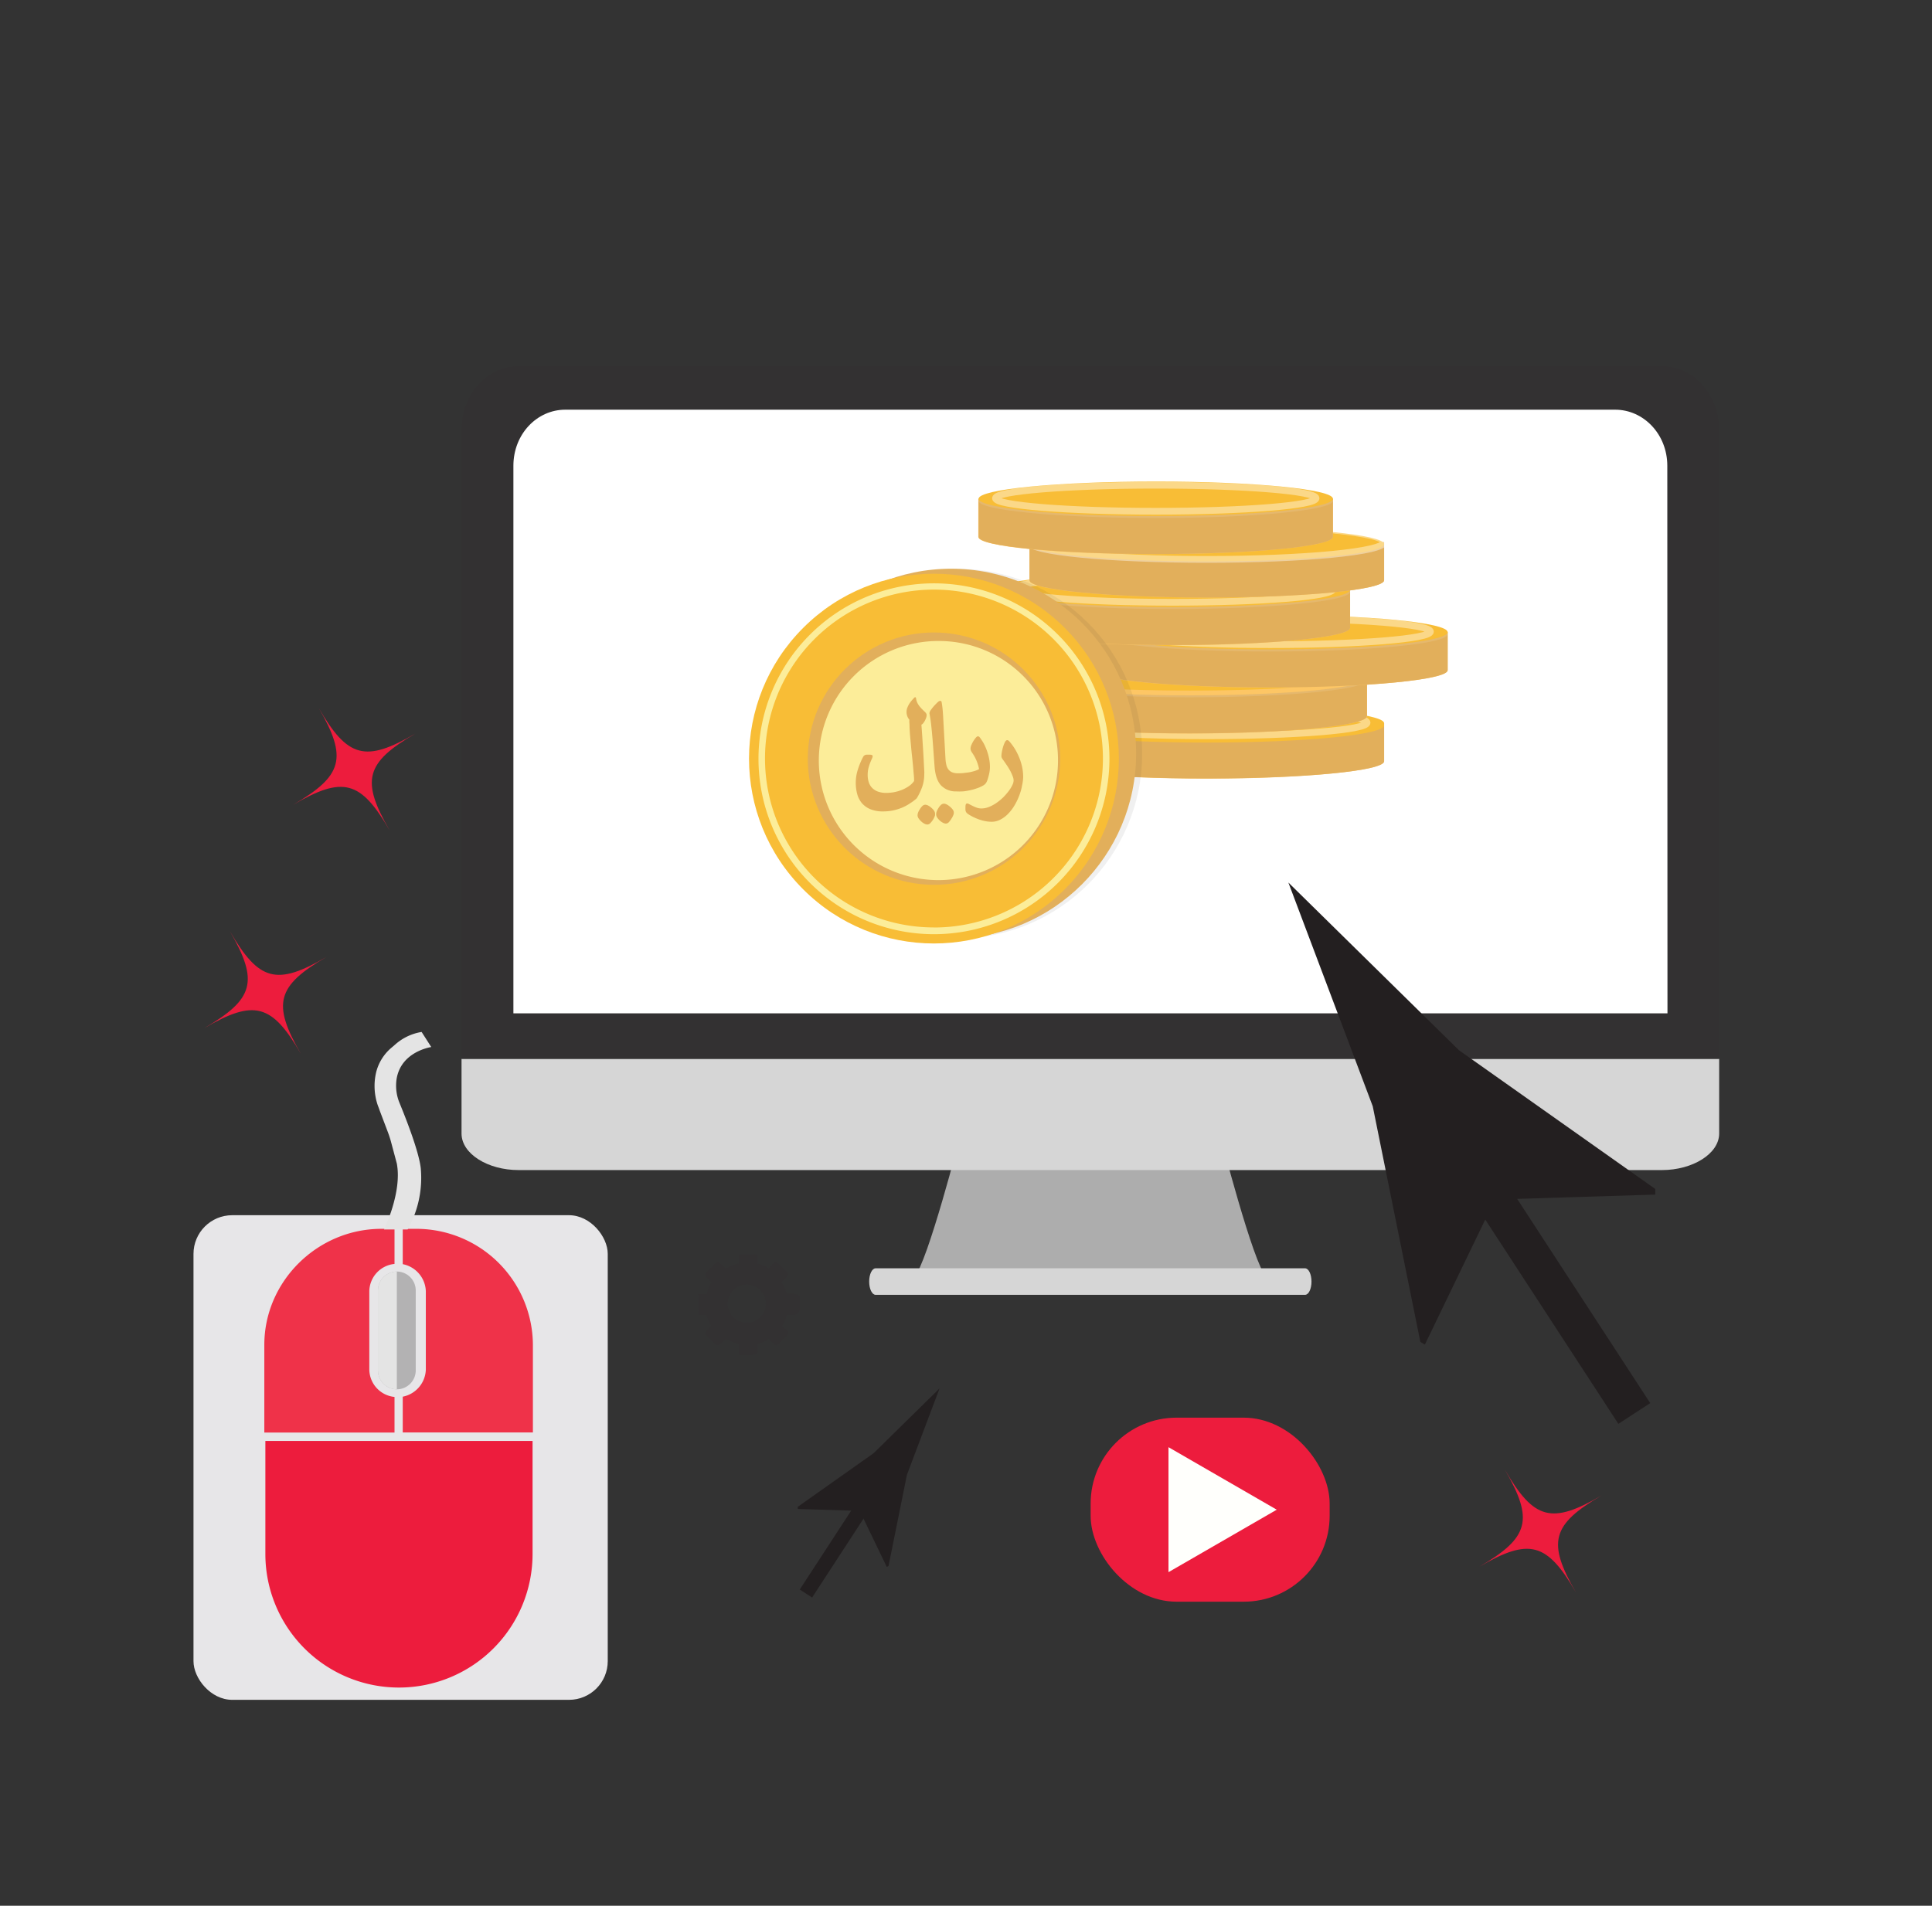 <svg id="Layer_1" data-name="Layer 1" xmlns="http://www.w3.org/2000/svg" viewBox="0 0 572.53 564.9"><rect x="0" y="0" width="572.53" height="564.9" fill="#333333" stroke="none"/><defs><style>.cls-1{fill:#e4e4e4;}.cls-17,.cls-2{fill:#231f20;}.cls-3{fill:#e7e6e8;}.cls-4{fill:#adadad;}.cls-5{fill:#d6d6d6;}.cls-6{fill:#333132;}.cls-16,.cls-7{fill:#fff;}.cls-8{fill:#ed1c3d;}.cls-9{fill:#ef3249;}.cls-10{fill:#b3b2b3;}.cls-11{fill:#fffffc;}.cls-12{fill:#fdc665;}.cls-13{fill:#e2af5b;}.cls-14{fill:#f8bd36;}.cls-15{fill:none;stroke:#fff;stroke-miterlimit:10;stroke-width:2px;opacity:0.41;}.cls-16{opacity:0.11;}.cls-17{opacity:0.07;}.cls-18{fill:#fced99;}</style></defs><title>Electronic Services</title><line class="cls-1" x1="278.43" y1="411.55" x2="238.82" y2="472.35"/><rect class="cls-2" x="230.41" y="454.65" width="37.05" height="4.36" transform="translate(-269.71 416.07) rotate(-56.92)"/><path class="cls-2" d="M254.78,447.85l-18.36-.56v-.65l22.48-15.89,19.53-19.2q-4.85,12.81-9.67,25.62l-5.45,27-.52.3Z"/><rect class="cls-3" x="57.34" y="360.21" width="122.76" height="143.65" rx="11.47"/><path class="cls-4" d="M361.59,336.51h-77s-9.79,38.07-13.6,41.88H375.19C371.38,374.58,361.59,336.51,361.59,336.51Z"/><path class="cls-5" d="M388.65,379.88c0,2.17-.85,3.93-1.9,3.93H259.48c-1.06,0-1.91-1.76-1.91-3.93h0c0-2.17.85-3.93,1.91-3.93H386.75c1.05,0,1.9,1.76,1.9,3.93Z"/><path class="cls-5" d="M136.77,313.86V336c0,6,7.76,10.83,16.89,10.83H492.51c9.13,0,16.95-4.87,16.95-10.83V313.86Z"/><path class="cls-6" d="M509.46,127.47c0-10.77-7.82-18.94-16.95-18.94H153.66c-9.13,0-16.89,8.17-16.89,18.94V313.86H509.46Z"/><path class="cls-7" d="M494.09,138.07c0-9.4-7.07-16.63-15.45-16.63H167.51c-8.38,0-15.37,7.23-15.37,16.63V300.38h342Z"/><line class="cls-1" x1="381.8" y1="261.6" x2="484.31" y2="418.97"/><rect class="cls-2" x="452.5" y="330.84" width="11.27" height="95.91" transform="translate(-132.49 311.46) rotate(-33.08)"/><path class="cls-2" d="M443,355.57l47.52-1.47v-1.67l-58.19-41.14L381.8,261.6l25,66.32,14.11,69.86,1.34.78Z"/><path class="cls-8" d="M78.65,427.13h79.17a0,0,0,0,1,0,0v33.5a39.59,39.59,0,0,1-39.59,39.59h0a39.59,39.59,0,0,1-39.59-39.59v-33.5A0,0,0,0,1,78.65,427.13Z"/><path class="cls-9" d="M113,364.25c-18.87,0-34.67,15.51-34.67,34.38v26h38.58V414.08a8.28,8.28,0,0,1-7.47-8.09V382.74a8.28,8.28,0,0,1,7.47-8.09v-10.4Z"/><path class="cls-9" d="M123.52,364.25h-4.17v10.47a8.47,8.47,0,0,1,6.84,8V406a8.47,8.47,0,0,1-6.84,8V424.6h38.57v-26A34.56,34.56,0,0,0,123.52,364.25Z"/><path class="cls-1" d="M113.8,364.43s5.42-11,3.79-19.55l-1.71-6.4a30.32,30.32,0,0,0-.95-2.93l-2.38-6.28c-.17-.5-.34-1-.54-1.47a17.64,17.64,0,0,1-.53-10,13.9,13.9,0,0,1,4.54-7.25c.24-.2.83-.7,1.06-.91a15.52,15.52,0,0,1,7.86-3.75l2.86,4.47s-9.08,1.29-10.3,9.65a13.4,13.4,0,0,0,.93,7c1.72,4.18,5.71,14.25,6.26,19.29a31.13,31.13,0,0,1-3.89,18.14Z"/><path class="cls-10" d="M117.6,411.82h0a5.62,5.62,0,0,1-5.6-5.6V382.51a5.62,5.62,0,0,1,5.6-5.6h0a5.62,5.62,0,0,1,5.6,5.6v23.71A5.62,5.62,0,0,1,117.6,411.82Z"/><path class="cls-1" d="M117.6,411.82h0a5.62,5.62,0,0,1-5.6-5.6V382.51a5.62,5.62,0,0,1,5.6-5.6h0Z"/><rect class="cls-8" x="323.2" y="420.22" width="70.83" height="54.55" rx="25.46"/><polygon class="cls-11" points="378.35 447.5 346.27 466.02 346.27 428.97 378.35 447.5"/><path class="cls-12" d="M410.17,214.37v11.28c0,2.4-17,4.41-39.91,5-4.05.1-8.28.15-12.64.15-29,0-52.54-2.29-52.54-5.11V214.37Z"/><path class="cls-13" d="M305.08,214.37v11.28c0,2.83,23.52,5.11,52.54,5.11s52.55-2.28,52.55-5.11V214.37Z"/><path class="cls-14" d="M410.17,215c0,2.82-23.53,5.11-52.55,5.11s-52.54-2.29-52.54-5.11,23.52-5.11,52.54-5.11S410.17,212.15,410.17,215Z"/><path class="cls-14" d="M410.17,214.37c0,2.82-23.53,5.11-52.55,5.11s-52.54-2.29-52.54-5.11,23.52-5.11,52.54-5.11S410.17,211.55,410.17,214.37Z"/><path class="cls-15" d="M405.12,214.22c0,2.14-21.26,3.87-47.5,3.87s-47.5-1.73-47.5-3.87,21.27-3.87,47.5-3.87S405.12,212.08,405.12,214.22Z"/><path class="cls-12" d="M405.12,201v11.28c0,2.4-17,4.41-39.91,5-4,.1-8.28.15-12.63.15-29,0-52.54-2.28-52.54-5.11V201Z"/><path class="cls-13" d="M300,201v11.28c0,2.83,23.52,5.11,52.54,5.11s52.54-2.28,52.54-5.11V201Z"/><path class="cls-16" d="M405.12,201.58c0,2.82-23.52,5.11-52.54,5.11S300,204.4,300,201.58s23.52-5.11,52.54-5.11S405.12,198.76,405.12,201.58Z"/><path class="cls-12" d="M405.12,201c0,2.82-23.52,5.11-52.54,5.11S300,203.8,300,201s23.52-5.11,52.54-5.11S405.12,198.16,405.12,201Z"/><path class="cls-14" d="M400.08,200.83c0,2.14-21.27,3.87-47.5,3.87s-47.5-1.73-47.5-3.87,21.27-3.87,47.5-3.87S400.08,198.69,400.08,200.83Z"/><path class="cls-12" d="M429,187.38v11.28c0,2.4-17,4.41-39.91,5-4.05.1-8.28.15-12.64.15-29,0-52.54-2.29-52.54-5.11V187.38Z"/><path class="cls-13" d="M323.86,187.38v11.28c0,2.82,23.53,5.11,52.54,5.11S429,201.48,429,198.66V187.38Z"/><path class="cls-16" d="M429,188c0,2.83-23.53,5.11-52.55,5.11s-52.54-2.28-52.54-5.11,23.53-5.11,52.54-5.11S429,185.15,429,188Z"/><path class="cls-14" d="M429,187.38c0,2.82-23.53,5.11-52.55,5.11s-52.54-2.29-52.54-5.11,23.53-5.11,52.54-5.11S429,184.55,429,187.38Z"/><path class="cls-15" d="M423.9,187.22c0,2.14-21.26,3.87-47.5,3.87s-47.5-1.73-47.5-3.87,21.27-3.87,47.5-3.87S423.9,185.09,423.9,187.22Z"/><path class="cls-12" d="M400.08,174.81V186.1c0,2.39-17,4.41-39.91,5-4.05.1-8.28.15-12.63.15-29,0-52.55-2.28-52.55-5.1V174.81Z"/><path class="cls-13" d="M295,174.81v11.28c0,2.83,23.53,5.11,52.55,5.11s52.54-2.28,52.54-5.11V174.81Z"/><ellipse class="cls-16" cx="347.54" cy="175.41" rx="52.54" ry="5.11"/><path class="cls-14" d="M400.08,174.81c0,2.83-23.52,5.11-52.54,5.11S295,177.64,295,174.81s23.53-5.11,52.55-5.11S400.08,172,400.08,174.81Z"/><path class="cls-15" d="M395,174.66c0,2.14-21.27,3.87-47.5,3.87S300,176.8,300,174.66s21.26-3.87,47.5-3.87S395,172.52,395,174.66Z"/><path class="cls-12" d="M410.17,160.71V172c0,2.39-17,4.41-39.91,5-4.05.09-8.28.14-12.64.14-29,0-52.54-2.28-52.54-5.1V160.71Z"/><path class="cls-13" d="M305.08,160.71V172c0,2.83,23.52,5.12,52.54,5.12s52.55-2.29,52.55-5.12V160.71Z"/><path class="cls-14" d="M410.17,161.31c0,2.82-23.53,5.11-52.55,5.11s-52.54-2.29-52.54-5.11,23.52-5.11,52.54-5.11S410.17,158.49,410.17,161.31Z"/><ellipse class="cls-15" cx="357.62" cy="160.71" rx="52.54" ry="5.11"/><path class="cls-14" d="M405.12,160.56c0,2.14-21.26,3.87-47.5,3.87s-47.5-1.73-47.5-3.87,21.27-3.87,47.5-3.87S405.12,158.42,405.12,160.56Z"/><path class="cls-12" d="M395,147.84v11.28c0,2.4-17,4.41-39.92,5-4,.1-8.27.15-12.63.15-29,0-52.54-2.29-52.54-5.11V147.84Z"/><path class="cls-13" d="M290,147.84v11.28c0,2.82,23.52,5.11,52.54,5.11S395,161.94,395,159.12V147.84Z"/><ellipse class="cls-16" cx="342.49" cy="148.44" rx="52.54" ry="5.11"/><path class="cls-14" d="M395,147.84c0,2.82-23.53,5.11-52.55,5.11S290,150.66,290,147.84s23.52-5.11,52.54-5.11S395,145,395,147.84Z"/><path class="cls-15" d="M390,147.69c0,2.13-21.26,3.86-47.5,3.86s-47.5-1.73-47.5-3.86,21.27-3.87,47.5-3.87S390,145.55,390,147.69Z"/><circle class="cls-17" cx="283.67" cy="223.38" r="54.8"/><circle class="cls-13" cx="281.88" cy="223.38" r="54.8"/><circle class="cls-14" cx="276.77" cy="224.86" r="54.8" transform="translate(-77.94 261.57) rotate(-45)"/><path class="cls-18" d="M276.77,172.91a52,52,0,1,0,52,52A52,52,0,0,0,276.77,172.91Zm0,102a50.07,50.07,0,1,1,50.07-50.07A50.07,50.07,0,0,1,276.77,274.93Z"/><circle class="cls-13" cx="276.77" cy="224.86" r="37.4" transform="translate(37.56 489.33) rotate(-86.96)"/><circle class="cls-13" cx="278.18" cy="224.86" r="35.18" transform="translate(-25.39 35.67) rotate(-7.02)"/><path class="cls-6" d="M235.39,383.54h-2.25a12.29,12.29,0,0,0-1.48-3.52h0l1.6-1.6a.91.91,0,0,0,0-1.28l-2.78-2.78a.91.91,0,0,0-1.28,0l-1.39,1.6a10.5,10.5,0,0,0-3.32-1.44h0v-2.26c0-.5-.82-.52-1.32-.52h-3.93c-.5,0-.35,0-.35.52v2.26a13.51,13.51,0,0,0-3.79,1.47H215l-1.66-1.59a.94.94,0,0,0-1.32,0l-2.79,2.77a.91.91,0,0,0,0,1.29l1.59,1.59a11.72,11.72,0,0,0-1.44,3.52h-2.27c-.5,0,0,.41,0,.91v3.93c0,.5-.52,1.38,0,1.38h2.26a10.55,10.55,0,0,0,1.47,3.28v-.12l-1.59,1.54a.87.87,0,0,0,0,1.26l2.77,2.76a.92.92,0,0,0,1.29,0l1.86-1.6a13.49,13.49,0,0,0,3.79,1.44h0v2.25c0,.5-.13,1,.37,1h3.93c.5,0,1.3-.51,1.3-1v-2.25a11.08,11.08,0,0,0,3.31-1.48h-.09l1.55,1.6a.89.89,0,0,0,1.26,0l2.76-2.78a.9.9,0,0,0,0-1.28l-1.6-1.35a10.66,10.66,0,0,0,1.44-3.28h2.26c.5,0,1.55-.9,1.55-1.4v-3.93C236.94,383.93,235.89,383.54,235.39,383.54ZM219,391.6l-.16-.07a3.72,3.72,0,0,1-.48-.27l-.23-.14-.22-.16-.11-.08a4.86,4.86,0,0,1-.58-.53,7.34,7.34,0,0,1-.51-.6,2.33,2.33,0,0,1-.17-.26,6,6,0,0,1-.45-.83,5.73,5.73,0,0,1-.45-2.23,5.61,5.61,0,0,1,1.85-4.18,3.88,3.88,0,0,1,.31-.26l.11-.09.22-.15a4.52,4.52,0,0,1,.71-.41l.25-.11a5.62,5.62,0,0,1,4.77.17l.24.13.35.22.22.15.11.09.21.17a3.83,3.83,0,0,1,.29.28l.19.19c.15.17.29.35.43.53l.15.23c.05.07.09.15.14.23s.13.24.19.36a5.58,5.58,0,0,1,.56,2.45,5.45,5.45,0,0,1-.18,1.41,2.76,2.76,0,0,1-.08.27,3.56,3.56,0,0,1-.13.39l-.11.26-.08.16a3.24,3.24,0,0,1-.17.32l-.14.24-.12.18-.11.15-.09.11-.17.21-.09.1-.19.2-.09.09c-.14.13-.27.25-.41.36l-.11.08-.22.16-.23.14-.12.07-.24.13a5.57,5.57,0,0,1-2.57.62,5.66,5.66,0,0,1-2.11-.4Z"/><path class="cls-8" d="M96.77,283.64c-14.8,8.63-16.19,13.89-7.62,28.71-8.57-14.82-13.83-16.21-28.62-7.59,14.79-8.62,16.19-13.89,7.61-28.71C76.72,290.87,82,292.27,96.77,283.64Z"/><path class="cls-8" d="M474.61,443.29c-14.79,8.62-16.19,13.89-7.61,28.7-8.58-14.81-13.83-16.2-28.63-7.58,14.8-8.62,16.2-13.89,7.62-28.71C454.57,450.52,459.82,451.91,474.61,443.29Z"/><path class="cls-8" d="M123.09,217.45c-14.8,8.62-16.2,13.88-7.62,28.7-8.58-14.82-13.83-16.21-28.62-7.59,14.79-8.62,16.19-13.88,7.61-28.7C103,224.68,108.29,226.07,123.09,217.45Z"/><path class="cls-18" d="M278.35,190a35.44,35.44,0,1,0,35.18,35.44A35.31,35.31,0,0,0,278.35,190Zm-8.49,48a14,14,0,0,1-2.32,1.31,15.53,15.53,0,0,1-2.75.89,14.55,14.55,0,0,1-3.08.32,9.71,9.71,0,0,1-3.79-.66,6.69,6.69,0,0,1-2.51-1.8,6.91,6.91,0,0,1-1.38-2.68,12.25,12.25,0,0,1-.43-3.31,12.83,12.83,0,0,1,.57-3.81,23.53,23.53,0,0,1,1.5-3.7,2.25,2.25,0,0,1,.3-.47,1.06,1.06,0,0,1,.35-.27,1.67,1.67,0,0,1,.5-.12c.21,0,.46,0,.76,0a2.29,2.29,0,0,1,.8.1.37.37,0,0,1,.22.39,1.88,1.88,0,0,1-.23.72q-.22.5-.51,1.2a16.27,16.27,0,0,0-.51,1.61,8.14,8.14,0,0,0-.22,2,6.87,6.87,0,0,0,.29,2.05,4.22,4.22,0,0,0,.94,1.68,4.68,4.68,0,0,0,1.7,1.15,7,7,0,0,0,2.59.43,13,13,0,0,0,2.48-.25,12.29,12.29,0,0,0,2.32-.72,10.62,10.62,0,0,0,2-1.11,5.91,5.91,0,0,0,1.43-1.44c0-.44,0-1-.08-1.76s-.13-1.55-.21-2.45-.18-1.86-.29-2.89-.22-2.07-.31-3.11-.19-2.06-.28-3.05-.14-1.92-.18-2.77c0-.41,0-.79-.05-1.16a8.43,8.43,0,0,1,0-1,2.92,2.92,0,0,1-.6-1,3.75,3.75,0,0,1-.24-1.34,3.36,3.36,0,0,1,.2-1.09,7.83,7.83,0,0,1,.51-1.11,8,8,0,0,1,.72-1,10.69,10.69,0,0,1,.82-.92.49.49,0,0,1,.31-.19c.14,0,.22.08.25.25a4.28,4.28,0,0,0,.2.92,4.17,4.17,0,0,0,.4.87,6.77,6.77,0,0,0,.74,1c.31.35.71.76,1.21,1.23a2.61,2.61,0,0,1,.49.58,1,1,0,0,1,.11.47,2.32,2.32,0,0,1-.14.75,5.1,5.1,0,0,1-.38.87,4.32,4.32,0,0,1-.49.76,1.38,1.38,0,0,1-.54.44c.07.88.14,1.84.21,2.87s.13,2.07.2,3.11.13,2.07.19,3.06.1,1.87.14,2.65.08,1.43.11,2,0,.82,0,.92a11.47,11.47,0,0,1-.58,3.72,17.76,17.76,0,0,1-1.66,3.49A12,12,0,0,1,269.86,238Zm7.11,4a6,6,0,0,1-.49,1,7.39,7.39,0,0,1-.8,1,1.23,1.23,0,0,1-.87.4,2.06,2.06,0,0,1-.65-.14,4.26,4.26,0,0,1-1-.63,4.87,4.87,0,0,1-.91-1,1.64,1.64,0,0,1-.34-.94,2.43,2.43,0,0,1,.13-.76,4.68,4.68,0,0,1,.51-1,4.53,4.53,0,0,1,.77-1,1.3,1.3,0,0,1,.89-.4,2.13,2.13,0,0,1,.64.15,4.52,4.52,0,0,1,1,.63,5.06,5.06,0,0,1,.92.95,1.69,1.69,0,0,1,.33,1A2.21,2.21,0,0,1,277,242Zm5.5-.32a4.75,4.75,0,0,1-.53,1,5.3,5.3,0,0,1-.78,1.05,1.25,1.25,0,0,1-.87.4,1.91,1.91,0,0,1-.64-.15,4.21,4.21,0,0,1-1-.62,5,5,0,0,1-.9-1,1.71,1.71,0,0,1-.33-1,2.36,2.36,0,0,1,.13-.74,6.42,6.42,0,0,1,.49-1,4.46,4.46,0,0,1,.77-1,1.32,1.32,0,0,1,.91-.4,1.81,1.81,0,0,1,.65.15,4.12,4.12,0,0,1,1,.63,5,5,0,0,1,.95.95,1.59,1.59,0,0,1,.34,1A2.11,2.11,0,0,1,282.47,241.69Zm1-7.1a6,6,0,0,1-4.6-1.77c-1.08-1.17-1.72-3-1.92-5.59-.1-1.27-.19-2.62-.29-4s-.2-2.84-.32-4.25-.25-2.76-.39-4.06-.32-2.44-.52-3.45a1.87,1.87,0,0,1,.41-1,13.53,13.53,0,0,1,1.07-1.33c.41-.45.76-.8,1-1a1.2,1.2,0,0,1,.66-.38.43.43,0,0,1,.46.3c.14.77.24,1.53.31,2.28s.12,1.5.16,2.26l.69,12.4a10,10,0,0,0,.26,1.77,3.5,3.5,0,0,0,.61,1.32,2.78,2.78,0,0,0,1.09.84,4.38,4.38,0,0,0,1.69.29h0c.6,0,1.21,0,1.82-.08s1.19-.14,1.74-.24a14.62,14.62,0,0,0,1.52-.39,6.56,6.56,0,0,0,1.21-.52,11.49,11.49,0,0,0-.68-2.34,12.34,12.34,0,0,0-1.38-2.53,3.21,3.21,0,0,1-.33-.59,1.67,1.67,0,0,1-.13-.69,3,3,0,0,1,.25-1,9.23,9.23,0,0,1,.6-1.17,8,8,0,0,1,.72-1c.24-.26.44-.4.61-.4a.63.63,0,0,1,.48.24,3.94,3.94,0,0,1,.47.64,12.12,12.12,0,0,1,1,1.66,17.55,17.55,0,0,1,.82,2,14.89,14.89,0,0,1,.58,2.23,11.89,11.89,0,0,1,.22,2.28,9.48,9.48,0,0,1-.25,2.12,15.23,15.23,0,0,1-.6,2.06,3.47,3.47,0,0,1-.48.81,2.76,2.76,0,0,1-.81.61,8.76,8.76,0,0,1-1.56.7,15.92,15.92,0,0,1-1.91.57,20.56,20.56,0,0,1-2.13.38A17.86,17.86,0,0,1,283.44,234.59Zm19.34-1.34a18,18,0,0,1-.93,3,18.54,18.54,0,0,1-1.43,2.81,12.81,12.81,0,0,1-1.87,2.34,9.14,9.14,0,0,1-2.23,1.61,5.6,5.6,0,0,1-2.5.59,11.15,11.15,0,0,1-3.2-.52,15.6,15.6,0,0,1-3.59-1.65,5.66,5.66,0,0,1-.49-.37,1.49,1.49,0,0,1-.31-.4,1.51,1.51,0,0,1-.15-.53,6,6,0,0,1,0-.81,2.35,2.35,0,0,1,.11-.91.41.41,0,0,1,.4-.24,1.42,1.42,0,0,1,.63.23l1,.51a9,9,0,0,0,1.21.51,4.16,4.16,0,0,0,1.38.23,6.09,6.09,0,0,0,2.29-.47,11.37,11.37,0,0,0,2.21-1.21,15.69,15.69,0,0,0,2-1.66,18.43,18.43,0,0,0,1.59-1.84,9.82,9.82,0,0,0,1.07-1.75,3.35,3.35,0,0,0,.38-1.37,3.42,3.42,0,0,0-.25-1.15,12.22,12.22,0,0,0-.66-1.51,18.14,18.14,0,0,0-1-1.69c-.39-.58-.78-1.16-1.2-1.74a3.43,3.43,0,0,1-.4-.62,1.26,1.26,0,0,1-.11-.55,6.74,6.74,0,0,1,.14-1.22,14.75,14.75,0,0,1,.38-1.56,8.11,8.11,0,0,1,.54-1.34c.2-.37.41-.56.64-.56a.66.66,0,0,1,.5.22,5.45,5.45,0,0,1,.45.49,17.37,17.37,0,0,1,1.34,1.88,16.45,16.45,0,0,1,1.22,2.41,16.92,16.92,0,0,1,.9,2.82,14.71,14.71,0,0,1,.34,3.16A14,14,0,0,1,302.78,233.25Z"/></svg>
